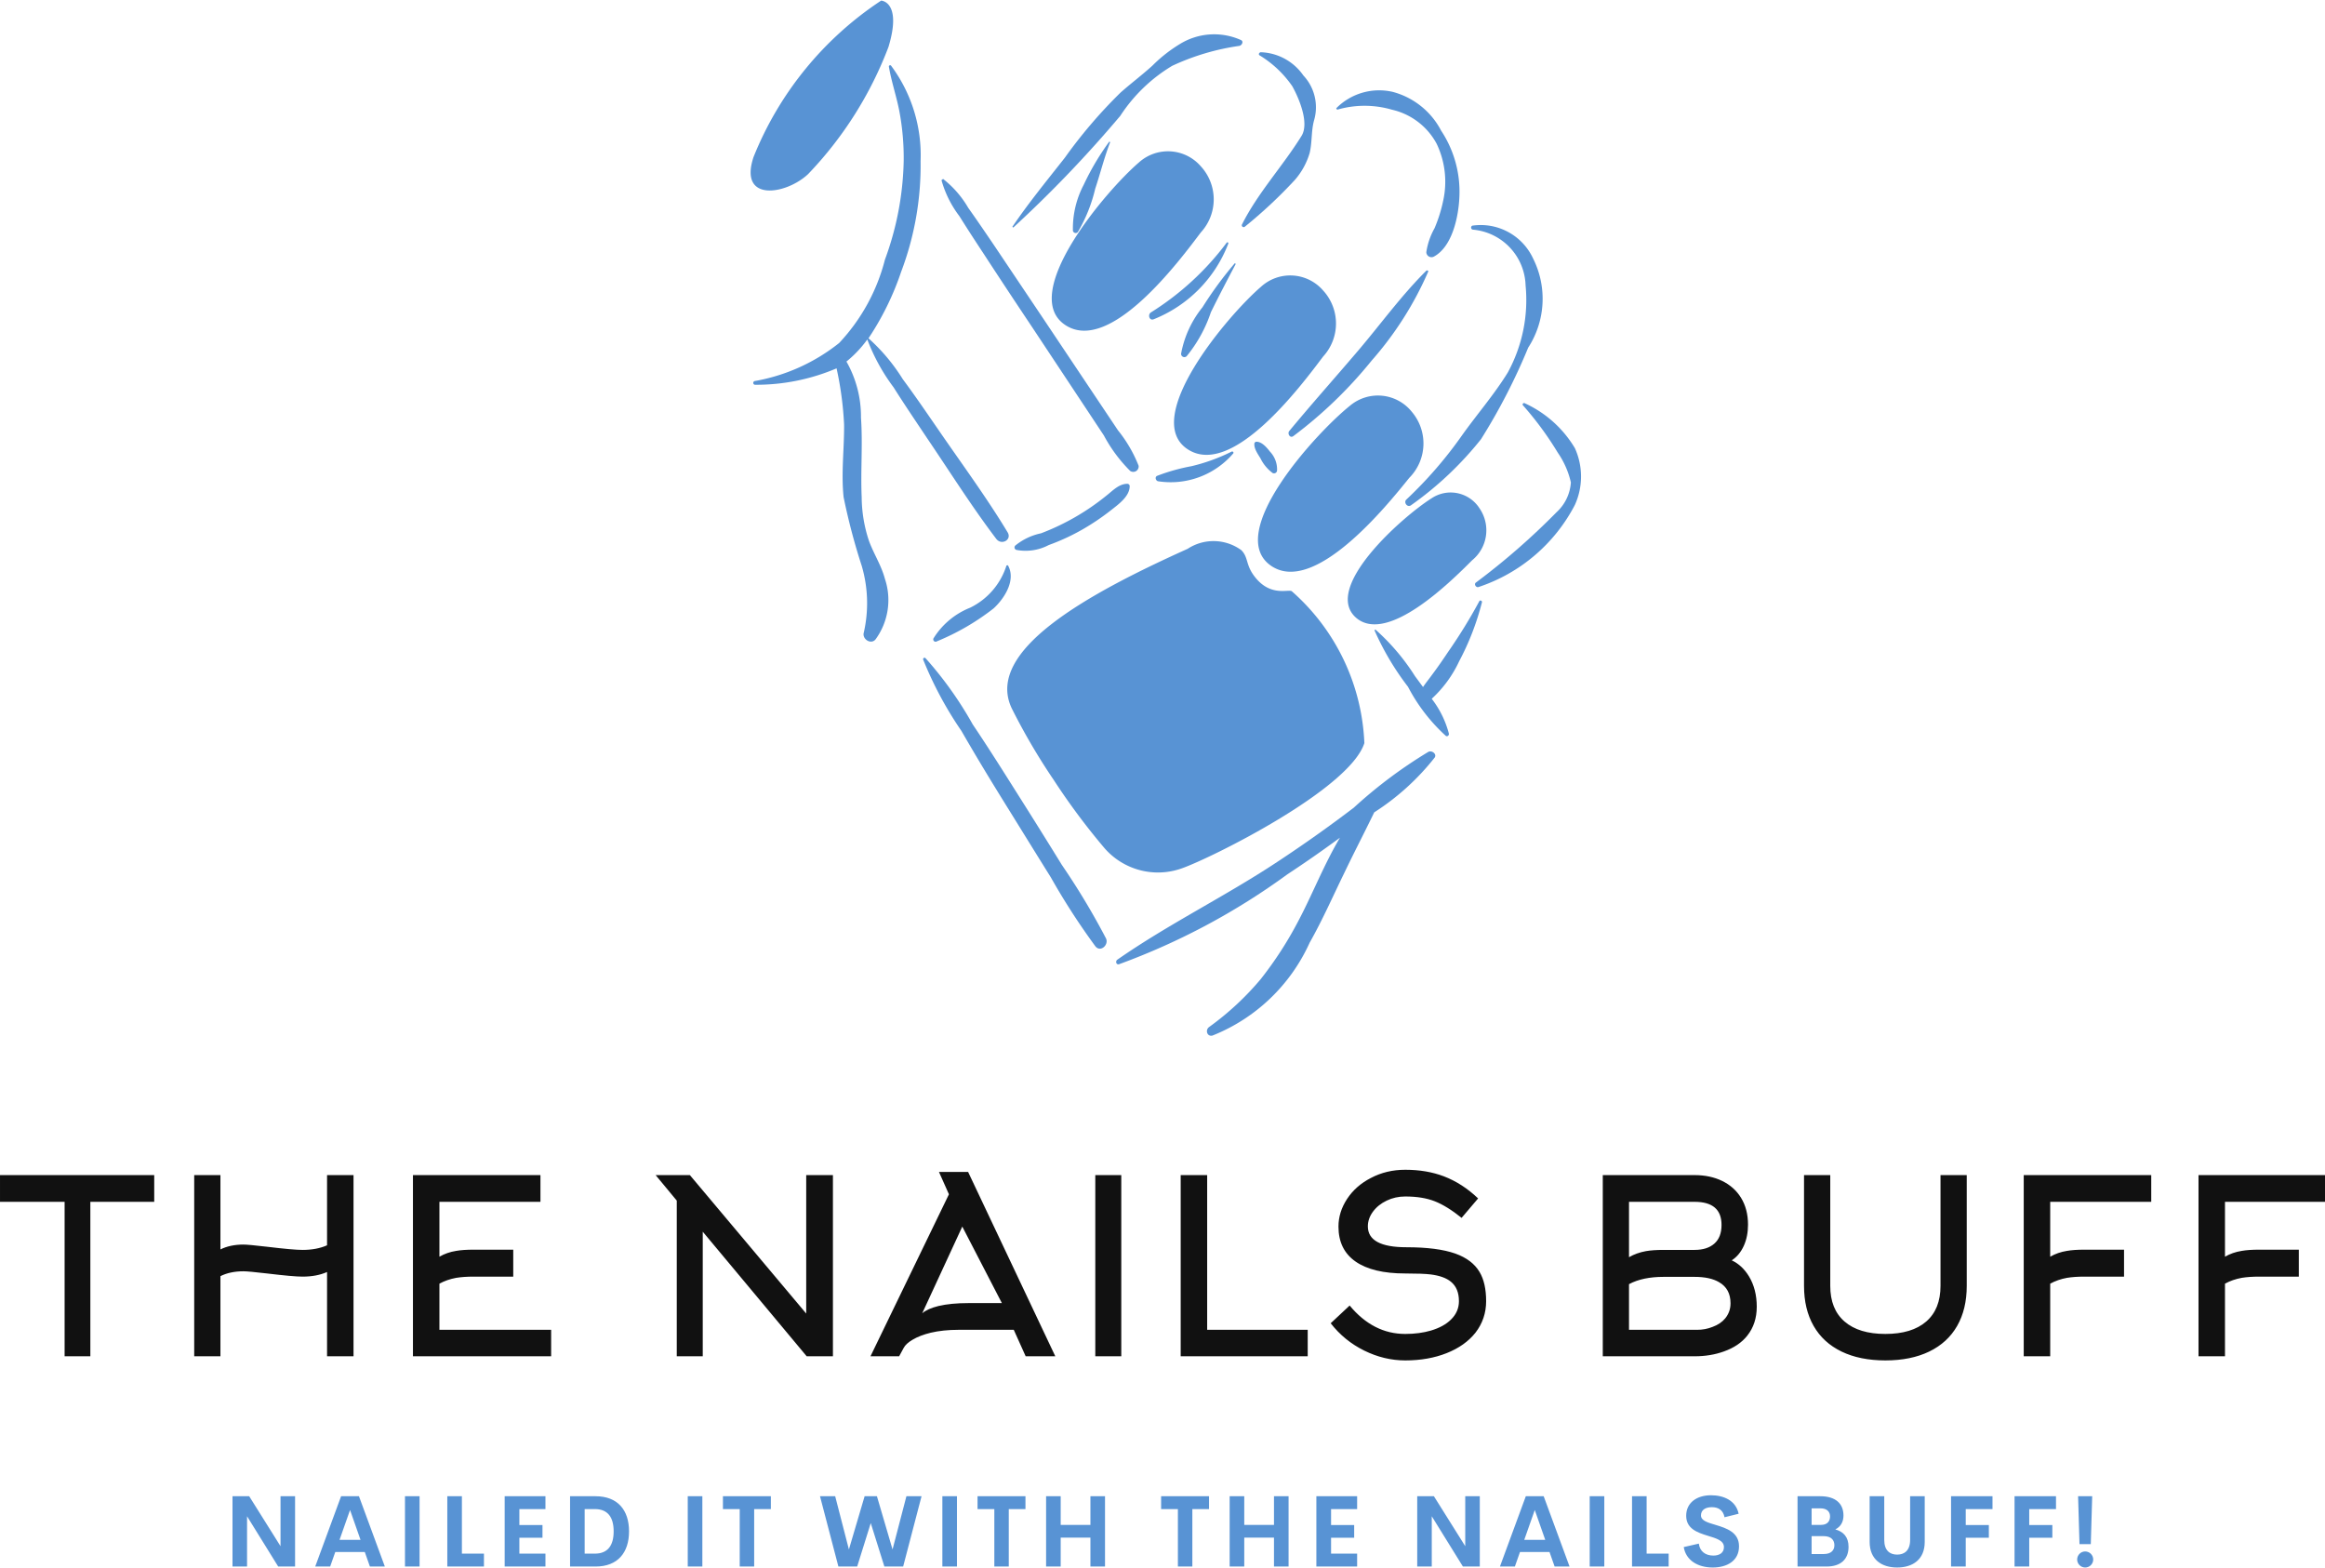 <svg xmlns="http://www.w3.org/2000/svg" width="3870" height="2610" viewBox="0 0 350 235.872"
    class="css-1j8o68f">
    <defs id="SvgjsDefs2023"></defs>
    <g id="SvgjsG2024" featurekey="symbolFeature-0"
        transform="matrix(35.328,0,0,35.328,87.181,-13.281)"
        fill="#5893d4">
        <title xmlns="http://www.w3.org/2000/svg">manicure</title>
        <g xmlns="http://www.w3.org/2000/svg" data-name="Layer 2">
            <g>
                <g>
                    <path
                        d="M2.78,2.298a.79.79,0,0,1-.171.062.819.819,0,0,0-.146.041c-.011.005-.006.02.003.023a.351.351,0,0,0,.32-.117C2.792,2.302,2.785,2.295,2.78,2.298Z"></path>
                    <path
                        d="M2.943,2.297c-.013-.017-.036-.044-.06-.041l-.005.004c-.005.022.014.048.025.066a.173.173,0,0,0,.052.063.013.013,0,0,0,.019-.011A.11.11,0,0,0,2.943,2.297Z"></path>
                    <path
                        d="M.743,1.043A1.44,1.44,0,0,1,1.287.376s.09.004.031.198A1.606,1.606,0,0,1,.976,1.115C.883,1.203.679,1.237.743,1.043Z"></path>
                    <path
                        d="M1.827,2.782,1.821,2.783a.3.3,0,0,1-.155.18.325.325,0,0,0-.155.129.01.01,0,0,0,.014.014A1.019,1.019,0,0,0,1.766,2.966C1.812,2.924,1.863,2.845,1.827,2.782Z"></path>
                    <path
                        d="M2.245,4.372a3.072,3.072,0,0,0-.188-.313q-.093-.151-.188-.301c-.063-.1-.126-.2-.192-.298a1.579,1.579,0,0,0-.201-.282.006.006,0,0,0-.01.006,1.574,1.574,0,0,0,.163.304c.061.106.124.21.188.313s.128.207.193.311a2.937,2.937,0,0,0,.19.294C2.222,4.433,2.258,4.399,2.245,4.372Z"></path>
                    <path
                        d="M3.619,3.577a1.994,1.994,0,0,0-.318.238q-.159.121-.326.231c-.222.147-.464.265-.682.417-.009.007-.004.023.008.019a2.902,2.902,0,0,0,.717-.383q.114-.075.224-.156c-.068.114-.118.243-.178.356a1.571,1.571,0,0,1-.16.247,1.208,1.208,0,0,1-.22.204c-.017.013-.008.042.015.036a.765.765,0,0,0,.414-.396c.055-.097.1-.2.149-.3.041-.086.085-.17.126-.255a1.043,1.043,0,0,0,.258-.234C3.655,3.586,3.634,3.57,3.619,3.577Z"></path>
                    <path
                        d="M2.384,2.358a.574.574,0,0,0-.088-.151l-.107-.16L1.975,1.727q-.104-.155-.208-.31c-.036-.053-.072-.106-.109-.158a.431.431,0,0,0-.107-.123l-.007.005a.453.453,0,0,0,.076.153c.032.051.065.102.098.152q.105.161.212.321l.206.311.1.151a.633.633,0,0,0,.112.151A.023.023,0,0,0,2.384,2.358Z"></path>
                    <path
                        d="M1.826,2.642c-.091-.151-.197-.294-.297-.44-.049-.071-.098-.143-.15-.213a.797.797,0,0,0-.146-.174,1.197,1.197,0,0,0,.139-.283,1.28,1.28,0,0,0,.083-.472.639.639,0,0,0-.126-.407c-.004-.004-.01 0-.009.005.011.065.033.128.045.192a1.077,1.077,0,0,1,.018.209,1.284,1.284,0,0,1-.08.421.811.811,0,0,1-.195.355A.797.797,0,0,1,.749,1.997a.008.008,0,0,0,.002.016.873.873,0,0,0,.346-.07,1.428,1.428,0,0,1,.032.239c.001.103-.013.207-.002.31a2.662,2.662,0,0,0,.077.292.564.564,0,0,1,.009.285c-.008.027.03.053.05.029a.284.284,0,0,0,.04-.258c-.015-.057-.048-.107-.068-.162a.598.598,0,0,1-.031-.186c-.005-.113.005-.226-.003-.339a.474.474,0,0,0-.062-.239l.005-.004a.49.49,0,0,0,.084-.09.823.823,0,0,0,.112.204c.046.073.095.145.143.217.097.143.19.291.294.428C1.799,2.699,1.845,2.674,1.826,2.642Z"></path>
                    <path
                        d="M2.336,2.435c-.036 0-.063.03-.09.051a1.012,1.012,0,0,1-.278.16.255.255,0,0,0-.108.051A.011.011,0,0,0,1.865,2.717a.211.211,0,0,0,.136-.021.924.924,0,0,0,.143-.066A1.012,1.012,0,0,0,2.267,2.547c.032-.025.079-.059.079-.102A.01.01,0,0,0,2.336,2.435Z"></path>
                    <path
                        d="M3.836,2.935a2.226,2.226,0,0,1-.133.216c-.022.033-.044.065-.068.097-.013.018-.027.035-.039.053l-.034-.046A.926.926,0,0,0,3.393,3.056l-.004.003a1.167,1.167,0,0,0,.143.241.751.751,0,0,0,.161.209c.007.005.015-.003.013-.01a.412.412,0,0,0-.073-.148A.507.507,0,0,0,3.75,3.191a1.122,1.122,0,0,0,.097-.251C3.849,2.934,3.839,2.929,3.836,2.935Z"></path>
                    <path
                        d="M2.82.544a.279.279,0,0,0-.26.017.617.617,0,0,0-.117.092c-.044.04-.092.076-.136.115a2.076,2.076,0,0,0-.237.277c-.076.097-.155.193-.224.295l.004.003A5.179,5.179,0,0,0,2.306.867.683.683,0,0,1,2.527.654,1.01,1.01,0,0,1,2.813.569C2.824.567,2.833.55,2.82.544Z"></path>
                    <path
                        d="M3.086.695A.23.23,0,0,0,2.904.596c-.005.001-.011.008-.005.013a.457.457,0,0,1,.14.132c.03.054.073.158.039.212-.08.129-.186.242-.254.378a.008.008,0,0,0,.012.009,2.017,2.017,0,0,0,.214-.2.307.307,0,0,0,.063-.115c.011-.047.006-.094.019-.14A.198.198,0,0,0,3.086.695Z"></path>
                    <path
                        d="M3.673.93A.327.327,0,0,0,3.467.765.257.257,0,0,0,3.226.835l.004.006A.417.417,0,0,1,3.464.841a.289.289,0,0,1,.19.145.375.375,0,0,1,.028.242.618.618,0,0,1-.037.118.297.297,0,0,0-.035.102.022.022,0,0,0,.032.019c.08-.043.106-.174.109-.257A.471.471,0,0,0,3.673.93Z"></path>
                    <path
                        d="M3.61,1.527c-.105.104-.194.227-.29.34-.098.115-.198.227-.294.343-.009.011.003.032.017.022A1.867,1.867,0,0,0,3.377,1.91a1.442,1.442,0,0,0,.241-.379C3.62,1.527,3.613,1.524,3.61,1.527Z"></path>
                    <path
                        d="M4.065,1.475a.246.246,0,0,0-.259-.14.009.009,0,0,0,.002.017.246.246,0,0,1,.225.238.644.644,0,0,1-.076.371c-.058.094-.132.179-.196.269a1.773,1.773,0,0,1-.236.272c-.013.012.004.035.019.025a1.45,1.45,0,0,0,.299-.282A2.576,2.576,0,0,0,4.044,1.855.383.383,0,0,0,4.065,1.475Z"></path>
                    <path
                        d="M4.243,2.283A.481.481,0,0,0,4.03,2.092a.006.006,0,0,0-.007.01,1.381,1.381,0,0,1,.147.2.367.367,0,0,1,.056.127.189.189,0,0,1-.061.127,2.978,2.978,0,0,1-.344.3c-.009.007.001.022.011.019A.717.717,0,0,0,4.243,2.525.292.292,0,0,0,4.243,2.283Z"></path>
                    <path
                        d="M2.259.977a1.101,1.101,0,0,0-.109.184.4.4,0,0,0-.046.192.012.012,0,0,0,.023.006.659.659,0,0,0,.072-.181c.022-.066.039-.135.064-.199Z"></path>
                    <path
                        d="M2.759,1.408a1.192,1.192,0,0,1-.323.297c-.014.01-.006.036.012.029a.564.564,0,0,0,.318-.322A.004.004,0,0,0,2.759,1.408Z"></path>
                    <path
                        d="M2.794,1.495a1.598,1.598,0,0,0-.138.188.442.442,0,0,0-.091.198.014.014,0,0,0,.024.01.595.595,0,0,0,.103-.187c.034-.069.07-.138.106-.206Z"></path>
                    <path
                        d="M2.385,1.066a.185.185,0,0,1,.264.016.208.208,0,0,1,0,.282c-.094.125-.386.516-.575.396C1.869,1.63,2.243,1.188,2.385,1.066Z"></path>
                    <path
                        d="M2.906,1.595a.185.185,0,0,1,.264.016.208.208,0,0,1,0,.282c-.094.125-.386.516-.575.396C2.39,2.159,2.764,1.717,2.906,1.595Z"></path>
                    <path
                        d="M3.285,2.102a.185.185,0,0,1,.263.026.208.208,0,0,1-.011.282c-.098.122-.405.501-.589.374C2.749,2.646,3.139,2.219,3.285,2.102Z"></path>
                    <path
                        d="M3.632,2.497a.146.146,0,0,1,.205.043.165.165,0,0,1-.032.221c-.087.087-.36.36-.494.245C3.165,2.879,3.507,2.576,3.632,2.497Z"></path>
                </g>
                <path
                    d="M3.037,2.893c-.013-.01-.084.022-.149-.051-.051-.058-.033-.09-.066-.124a.201.201,0,0,0-.229-.006c-.424.191-.871.435-.748.683a2.704,2.704,0,0,0,.178.303,2.87,2.87,0,0,0,.217.291.302.302,0,0,0,.327.085c.124-.043.715-.336.779-.534A.911.911,0,0,0,3.037,2.893Z"></path>
            </g>
        </g>
    </g>
    <g id="SvgjsG2025" featurekey="nameFeature-0"
        transform="matrix(0.914,0,0,0.914,-1.096,167.522)"
        fill="#111111">
        <path
            d="M26.6 14.56 l-10.52 0 l0 25.44 l-4.24 0 l0 -25.44 l-10.64 0 l0 -4.4 l25.4 0 l0 4.4 z M37.506 26.8 l0 13.2 l-4.32 0 l0 -29.84 l4.32 0 l0 12.24 q1.6 -0.8 3.8 -0.8 q0.8 0 3.88 0.36 q4.32 0.52 5.84 0.52 q2.32 0 4.04 -0.76 l0 -11.56 l4.36 0 l0 29.84 l-4.36 0 l0 -13.88 q-1.72 0.76 -4.04 0.76 q-1.52 0 -5.84 -0.52 q-3.08 -0.36 -3.88 -0.36 q-2.2 0 -3.8 0.8 z M73.572 28.04 l0 7.6 l18.4 0 l0 4.36 l-22.76 0 l0 -29.84 l21 0 l0 4.4 l-16.64 0 l0 9.04 q1.24 -0.72 2.76 -0.96 q1.12 -0.2 2.88 -0.2 l6.52 0 l0 4.44 l-6.52 0 q-1.64 0 -2.88 0.2 q-1.52 0.28 -2.76 0.96 z M112.664 14.36 l-3.48 -4.2 l5.64 0 l19.16 22.8 l0 -22.8 l4.4 0 l0 29.84 l-4.32 0 l-17.12 -20.52 l0 20.52 l-4.28 0 l0 -25.64 z M157.49 13.32 l-1.64 -3.68 l4.8 0 l14.36 30.36 l-4.88 0 l-1.96 -4.36 l-9.08 0 q-2.56 0 -4.6 0.48 q-1.8 0.44 -3 1.16 q-1.08 0.64 -1.44 1.32 l-0.76 1.4 l-4.72 0 z M160.69 31.24 l5.52 0 l-6.52 -12.6 l-6.6 14.28 q0.88 -0.76 2.68 -1.2 q2.04 -0.48 4.92 -0.48 z M185.876 40 l-4.28 0 l0 -29.84 l4.28 0 l0 29.84 z M216.582 40 l-20.92 0 l0 -29.84 l4.36 0 l0 25.48 l16.56 0 l0 4.36 z M245.968 30.92 q0 2.92 -1.76 5.2 q-1.72 2.16 -4.74 3.36 t-6.82 1.2 q-3.48 0 -6.76 -1.62 t-5.52 -4.5 l3.12 -2.92 q3.88 4.68 9.16 4.68 q2.32 0 4.24 -0.56 q2.12 -0.64 3.28 -1.8 q1.32 -1.28 1.32 -3.04 q0 -2.12 -1.32 -3.2 q-1.12 -0.92 -3.32 -1.2 q-1.28 -0.16 -4.2 -0.16 q-5.36 0 -8.18 -1.96 t-2.82 -5.76 q0 -2.4 1.42 -4.56 t3.9 -3.44 q2.56 -1.36 5.68 -1.36 q3.52 0 6.36 1.08 q3.04 1.16 5.64 3.64 l-2.72 3.2 q-2.44 -1.96 -4.44 -2.74 t-4.84 -0.78 q-1.64 0 -3.06 0.68 t-2.26 1.82 t-0.84 2.42 q0 3.44 6.36 3.44 q5.08 0 8.04 1.04 q2.8 1 4 3.04 q1.08 1.8 1.08 4.8 z M269.5 14.56 l0 9.12 q1.24 -0.72 2.8 -1 q1.16 -0.2 2.88 -0.2 l5.12 0 q2.08 0 3.26 -1.04 t1.18 -3.08 q0 -3.8 -4.44 -3.8 l-10.8 0 z M269.5 28.12 l0 7.52 l11.24 0 q1.32 0 2.52 -0.48 q1.32 -0.48 2.08 -1.4 q0.88 -1.08 0.88 -2.48 q0 -2.4 -1.88 -3.48 q-1.48 -0.88 -4.04 -0.88 l-5.12 0 q-3.44 0 -5.68 1.2 z M290.54 31.84 q0 2.8 -1.56 4.76 q-1.36 1.72 -3.84 2.6 q-2.2 0.8 -4.84 0.8 l-15.12 0 l0 -29.84 l15.12 0 q2.56 0 4.54 0.96 t3.1 2.76 q1.16 1.88 1.16 4.44 q0 1.96 -0.7 3.5 t-1.98 2.38 q1.72 0.8 2.84 2.64 q1.28 2.12 1.28 5 z M311.726 40.68 q-4.2 0 -7.22 -1.46 t-4.6 -4.22 t-1.58 -6.6 l0 -18.24 l4.32 0 l0 18.24 q0 3.84 2.36 5.88 t6.72 2.04 t6.72 -2.04 t2.36 -5.88 l0 -18.24 l4.32 0 l0 18.24 q0 3.84 -1.58 6.6 t-4.6 4.22 t-7.22 1.46 z M338.872 28.04 l0 11.96 l-4.36 0 l0 -29.84 l21 0 l0 4.4 l-16.64 0 l0 9.04 q1.24 -0.72 2.76 -0.96 q1.12 -0.2 2.88 -0.2 l6.52 0 l0 4.44 l-6.52 0 q-1.64 0 -2.88 0.2 q-1.52 0.28 -2.76 0.96 z M367.658 28.04 l0 11.96 l-4.36 0 l0 -29.84 l21 0 l0 4.4 l-16.64 0 l0 9.04 q1.24 -0.72 2.76 -0.96 q1.12 -0.2 2.88 -0.2 l6.52 0 l0 4.44 l-6.52 0 q-1.64 0 -2.88 0.2 q-1.52 0.28 -2.76 0.96 z"></path>
    </g>
    <g id="SvgjsG2026" featurekey="sloganFeature-0"
        transform="matrix(0.75,0,0,0.75,33.631,220.732)"
        fill="#5893d4">
        <path
            d="M11.465 5.889 l2.92 0 l0 14.111 l-3.389 0 l-6.25 -10.088 l0 10.088 l-2.92 0 l0 -14.111 l3.35 0 l6.289 10.029 l0 -10.029 z M29.405 20 l-1.025 -2.91 l-5.928 0 l-1.025 2.91 l-2.998 0 l5.195 -14.111 l3.584 0 l5.195 14.111 l-2.998 0 z M23.311 14.639 l4.209 0 l-2.1 -5.986 z M36.445 20 l0 -14.111 l2.93 0 l0 14.111 l-2.93 0 z M47.871 17.412 l4.424 0 l0 2.588 l-7.354 0 l0 -14.111 l2.93 0 l0 11.523 z M64.639 8.467 l-5.234 0 l0 3.203 l4.639 0 l0 2.549 l-4.639 0 l0 3.193 l5.234 0 l0 2.588 l-8.184 0 l0 -14.111 l8.184 0 l0 2.578 z M69.58 20 l0 -14.111 l5.107 0 c4.502 0 6.729 2.832 6.729 7.051 c0 4.229 -2.227 7.061 -6.729 7.061 l-5.107 0 z M72.51 17.412 l2.031 0 c2.598 0 3.789 -1.621 3.789 -4.473 s-1.191 -4.473 -3.789 -4.473 l-2.031 0 l0 8.945 z M93.203 20 l0 -14.111 l2.93 0 l0 14.111 l-2.93 0 z M109.883 5.889 l0 2.578 l-3.35 0 l0 11.533 l-2.9 0 l0 -11.533 l-3.369 0 l0 -2.578 l9.619 0 z M123.438 20 l-3.691 -14.111 l3.047 0 l2.754 10.684 l3.154 -10.684 l2.471 0 l3.135 10.684 l2.783 -10.684 l3.037 0 l-3.691 14.111 l-3.769 0 l-2.734 -8.721 l-2.725 8.721 l-3.769 0 z M144.307 20 l0 -14.111 l2.93 0 l0 14.111 l-2.93 0 z M160.987 5.889 l0 2.578 l-3.35 0 l0 11.533 l-2.9 0 l0 -11.533 l-3.369 0 l0 -2.578 l9.619 0 z M174.024 5.889 l2.93 0 l0 14.111 l-2.93 0 l0 -5.801 l-5.967 0 l0 5.801 l-2.93 0 l0 -14.111 l2.93 0 l0 5.762 l5.967 0 l0 -5.762 z M197.832 5.889 l0 2.578 l-3.35 0 l0 11.533 l-2.9 0 l0 -11.533 l-3.369 0 l0 -2.578 l9.619 0 z M210.869 5.889 l2.93 0 l0 14.111 l-2.93 0 l0 -5.801 l-5.967 0 l0 5.801 l-2.93 0 l0 -14.111 l2.93 0 l0 5.762 l5.967 0 l0 -5.762 z M227.559 8.467 l-5.234 0 l0 3.203 l4.639 0 l0 2.549 l-4.639 0 l0 3.193 l5.234 0 l0 2.588 l-8.184 0 l0 -14.111 l8.184 0 l0 2.578 z M249.258 5.889 l2.92 0 l0 14.111 l-3.389 0 l-6.25 -10.088 l0 10.088 l-2.92 0 l0 -14.111 l3.35 0 l6.289 10.029 l0 -10.029 z M267.198 20 l-1.025 -2.91 l-5.928 0 l-1.025 2.91 l-2.998 0 l5.195 -14.111 l3.584 0 l5.195 14.111 l-2.998 0 z M261.104 14.639 l4.209 0 l-2.1 -5.986 z M274.238 20 l0 -14.111 l2.93 0 l0 14.111 l-2.93 0 z M285.664 17.412 l4.424 0 l0 2.588 l-7.354 0 l0 -14.111 l2.93 0 l0 11.523 z M298.936 20.195 c-3.027 0 -5.391 -1.455 -5.82 -4.102 l3.027 -0.693 c0.195 1.582 1.357 2.402 2.91 2.402 c1.191 0 2.139 -0.527 2.129 -1.719 c-0.01 -1.328 -1.572 -1.748 -3.291 -2.275 c-2.07 -0.645 -4.287 -1.406 -4.287 -4.004 c0 -2.627 2.148 -4.111 4.981 -4.111 c2.481 0 4.981 1.006 5.547 3.711 l-2.832 0.703 c-0.264 -1.406 -1.211 -2.022 -2.539 -2.022 c-1.182 0 -2.188 0.488 -2.188 1.65 c0 1.084 1.387 1.445 2.988 1.924 c2.129 0.645 4.648 1.465 4.648 4.277 c0 2.998 -2.51 4.258 -5.273 4.258 z M323.535 12.549 c1.592 0.439 2.656 1.484 2.656 3.496 c0 2.383 -1.445 3.955 -4.424 3.955 l-5.811 0 l0 -14.111 l4.57 0 c3.047 0 4.648 1.465 4.648 3.867 c0 1.24 -0.537 2.256 -1.641 2.793 z M320.557 8.32 l-1.777 0 l0 3.32 l1.904 0 c1.25 0 1.797 -0.742 1.797 -1.699 c0 -0.938 -0.615 -1.621 -1.924 -1.621 z M321.221 17.49 c1.582 0 2.129 -0.85 2.129 -1.768 c0 -0.938 -0.537 -1.826 -2.188 -1.826 l-2.383 0 l0 3.594 l2.441 0 z M335.947 20.195 c-3.096 0 -5.518 -1.582 -5.518 -5.137 l0 -9.17 l2.93 0 l0 8.77 c0 2.148 1.143 2.949 2.588 2.949 c1.455 0 2.607 -0.811 2.607 -2.949 l0 -8.77 l2.93 0 l0 9.17 c0 3.555 -2.432 5.137 -5.537 5.137 z M355.087 8.467 l-5.371 0 l0 3.203 l4.639 0 l0 2.549 l-4.639 0 l0 5.781 l-2.949 0 l0 -14.111 l8.32 0 l0 2.578 z M367.832 8.467 l-5.371 0 l0 3.203 l4.639 0 l0 2.549 l-4.639 0 l0 5.781 l-2.949 0 l0 -14.111 l8.32 0 l0 2.578 z M372.549 15.498 l-0.283 -9.609 l2.832 0 l-0.283 9.609 l-2.266 0 z M373.682 20.195 c-0.879 0 -1.602 -0.723 -1.602 -1.602 c0 -0.898 0.723 -1.621 1.602 -1.621 c0.898 0 1.621 0.723 1.621 1.621 c0 0.879 -0.723 1.602 -1.621 1.602 z"></path>
    </g>
</svg>